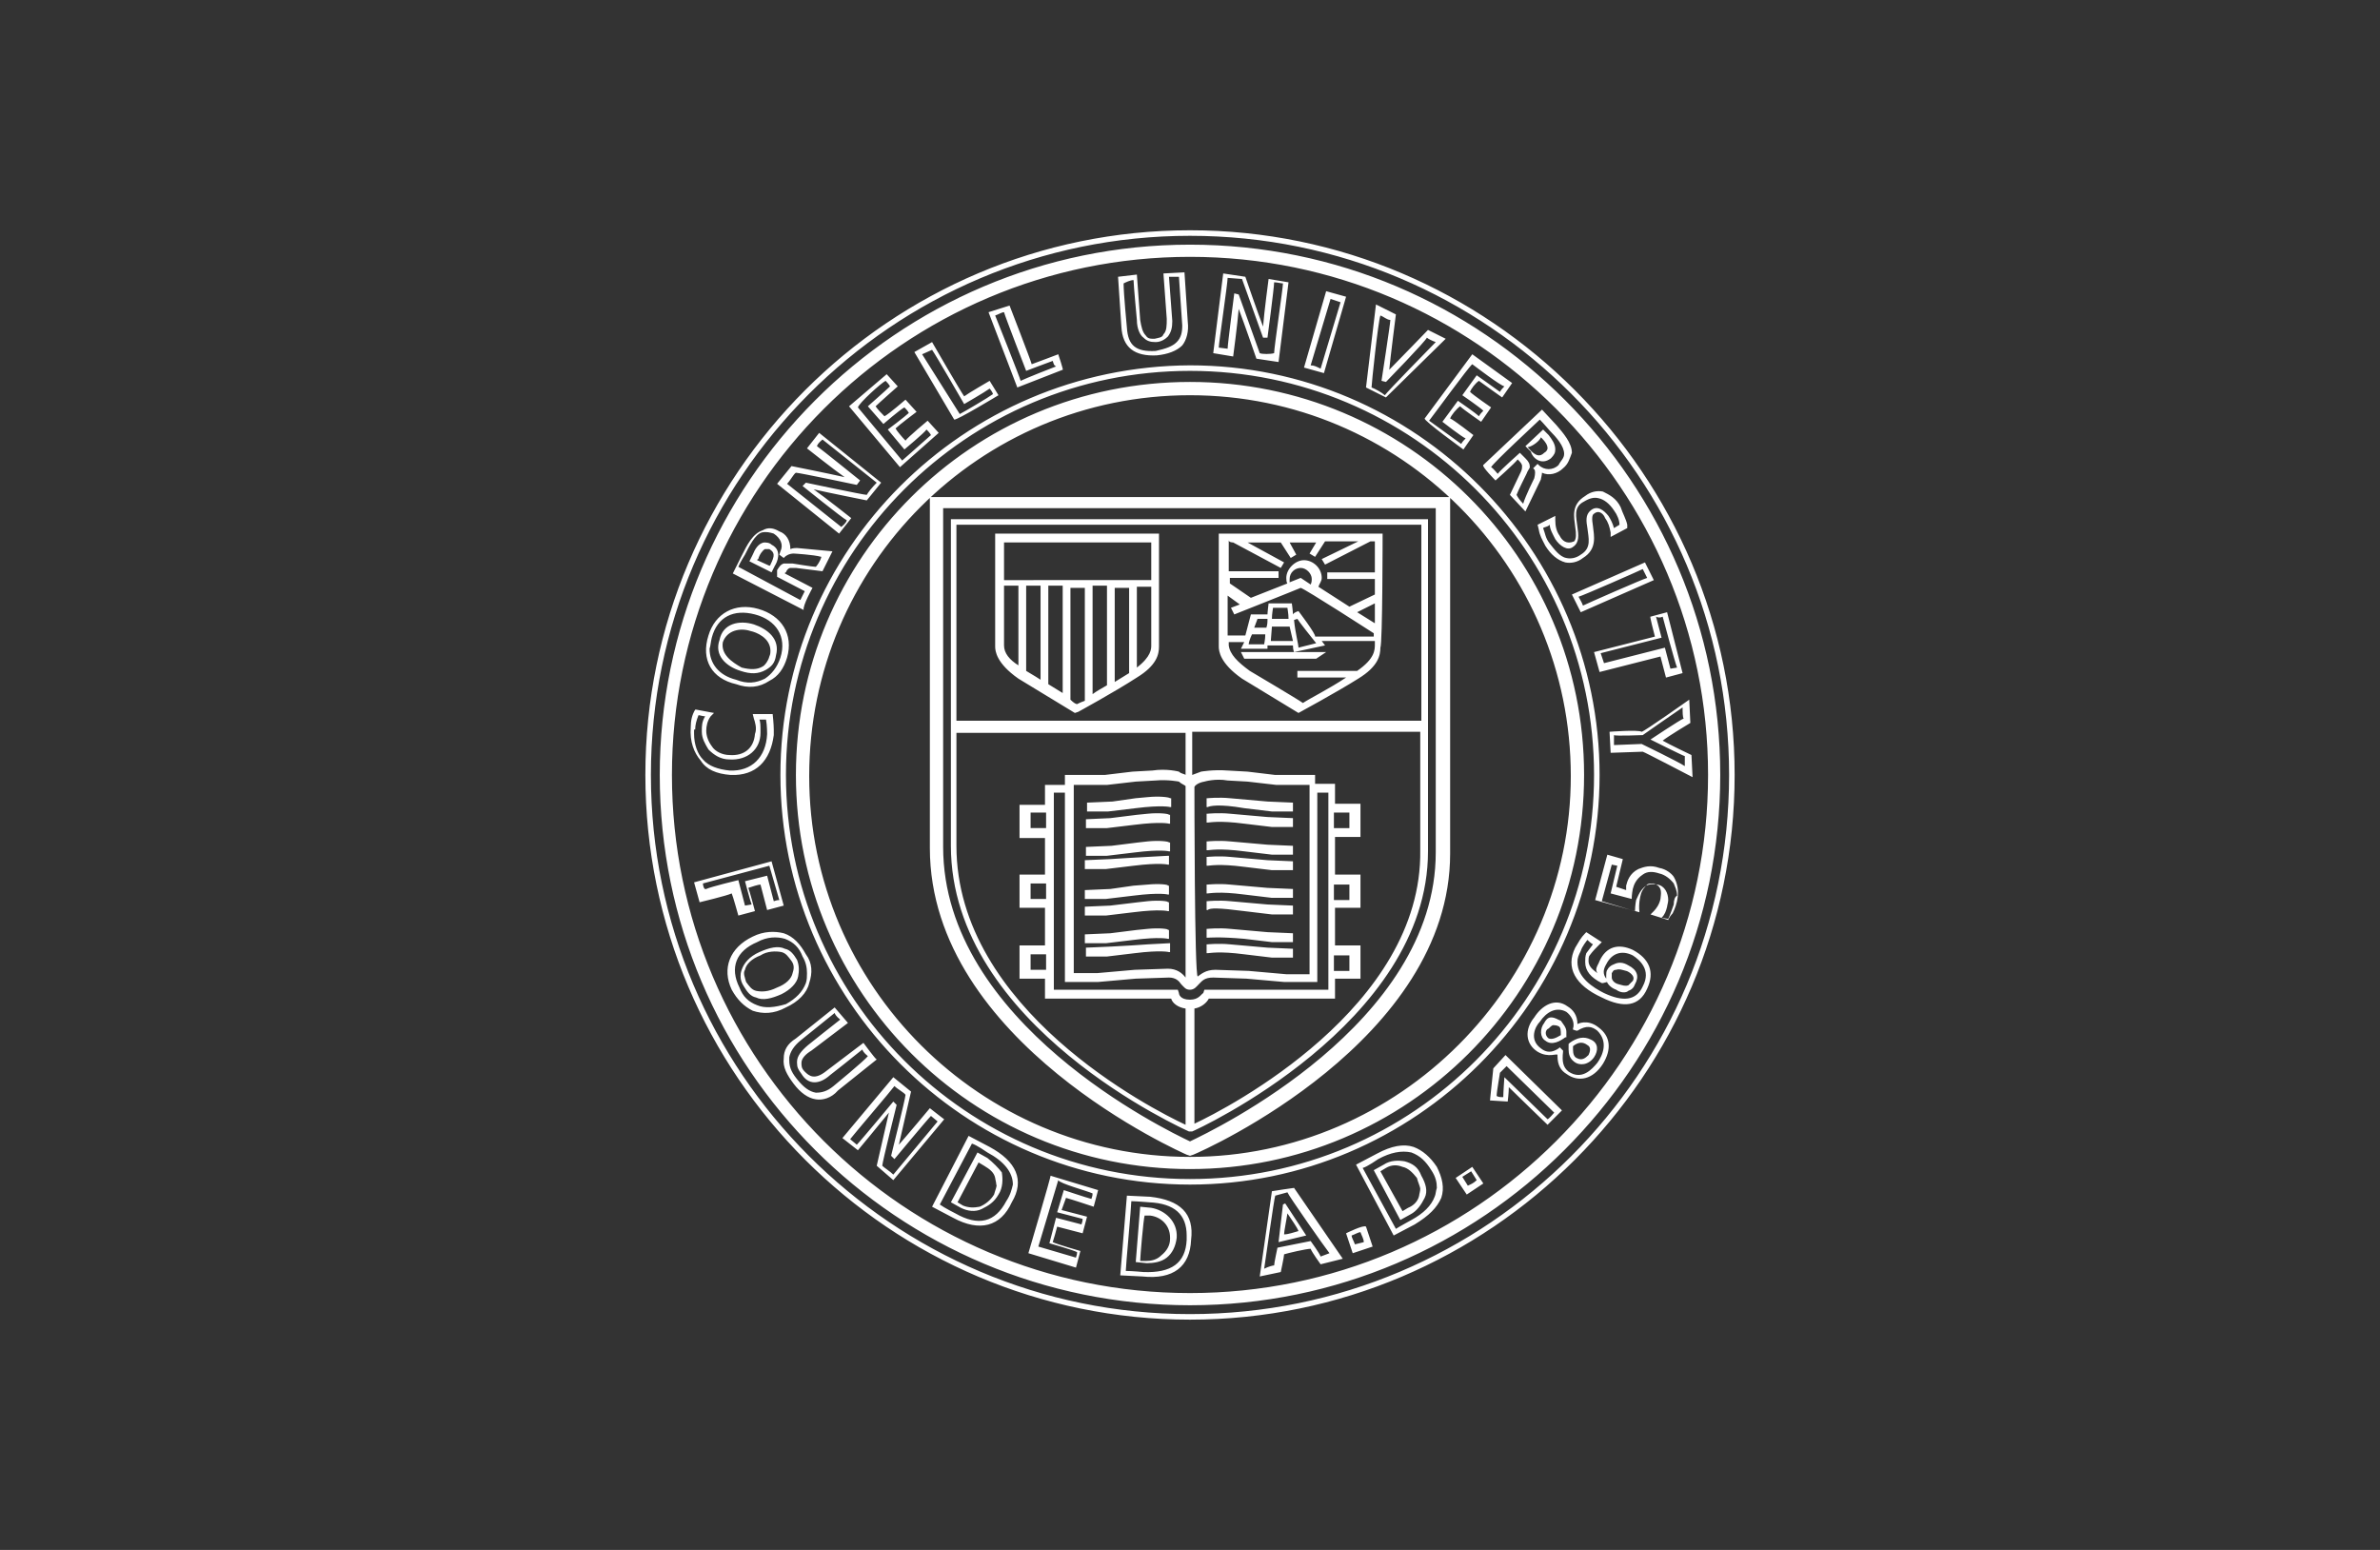 <svg xmlns="http://www.w3.org/2000/svg" viewBox="0 0 215 140"><rect x="0" y="0" width="215" height="140" fill="#333333" stroke="none"/><path d="M124.9 48.2h-14.8v10.2c0 .4.1 1.5 2.1 2.9l5.1 3.1s3.5-1.9 5.4-3.1c1.8-1.1 2-2.1 2-2.8.2-.4.2-10.3.2-10.3m-6 9.9-1.6.4c0-.3-.3-1.4-.4-2.5l.3-.1c.1.2 1.3 1.7 1.7 2.2m-1.6-2.9s-.4.1-.5.3c0-.3-.1-1-.1-1h-2.1s-.1.8-.1 1H113l-.5 1.9h-1.6v-3.6l1.1.8-.8.3.3.6s5.8-2.3 6-2.4c.4.1 6.6 4.1 6.6 4.1v.3h-5.3c.1-.2-1.5-2.3-1.5-2.3m-.8 1.4.3 1.3h-2l.1-1.3zm-1.6-.7c0-.5.1-.9.1-1h1.3c0 .1.1.5.1 1zm-1.6.8.3-.8h.9c0 .3 0 .5-.1.8zm1 .6c0 .5-.1.8-.1.9h-1.4c0-.1.1-.5.3-.9zm2.2-5c0-.6.5-1 1-1s1 .5 1 1c0 .1 0 .3-.1.5l-.9-.6-1 .4zm7.7 4-1.6-1 1.6-.8zM111.4 49l4.3 2.3.3-.5-3.3-1.8h3l.9 1.4.5-.3-.6-1.1h2.4l-.6 1 .5.3.9-1.4h3l-3.3 1.6.3.5 4.1-2.1h.4v2.8h-4.3v.6h4.3v1.4l-2.3 1.1-2.8-1.8c.1-.3.3-.5.3-.8 0-.9-.8-1.6-1.6-1.6s-1.6.8-1.6 1.6c0 .1 0 .4.1.5L113 54l-1.9-1.3v-.5h4.4v-.6H111v-2.8c0 .2.4.2.4.2m11.2 11.6h-5.4v.6h4.4c-1.5 1-3.3 1.9-3.9 2.3-.4-.3-4.8-2.9-4.8-2.9-1.1-.8-1.8-1.5-1.9-2.3V58h1.4l-.3.6h2.4v-.3h2.3c0 .4.1.6.1.6h-4.8l.3.6h6.5l.9-.6h-2.9l2.8-.6-.3-.4h4.8v.3c0 .5 0 1.3-1.6 2.4m-17.9-12.4H89.9v10.2c0 .4.1 1.5 2.1 2.9l5.1 3.1.3-.1s3.3-1.8 5.3-3.1c1.8-1.1 2-2.1 2-2.8zm-.7.8v3.4H90.7V49zm-2 11.8-1.3.8v-8.5h1.3zm-2-7.9v9c-.5.3-.9.5-1.3.8v-9.8zm-7.3 0H94v8.5c-.6-.4-1-.6-1.3-.8zm2 0H96v9.7l-1.3-.8zm-4 5.4v-5.4H92v7.2c-.8-.5-1.3-1.1-1.3-1.8m6.6 5.3c-.1 0-.3-.1-.6-.4V53.1H98v10.2c-.3.1-.5.2-.7.3m6.7-5.3c0 .3 0 1-1.3 2V53h1.3zm26.6-27.7-1.6-.8s-2.8 2.9-3.5 3.6c.1-1.1.6-5 .6-5l-1.8-.9-.9 7.5 1.8.9zm-6.7 4.4c0-.3.6-6 .8-6.5.3.1.6.4.9.4 0 .3-.8 5.5-.8 5.5l.4.1.1-.1s3.5-3.6 3.6-3.9c.1.1.5.3.8.4-.4.4-4.4 4.5-4.6 4.8-.2-.2-.9-.6-1.2-.7m16.2 6.4c.3-.3.4-.5.4-.8 0-.5-.3-.9-.6-1.3l-.5-.5-1.6 1.5.5.5c.1.5.9 1.3 1.8.6m-.9-1.9.1.1c.3.3.5.6.5.9 0 .1-.1.3-.3.4-.4.4-.8.3-1.4-.4l-.1-.1c.5-.1 1.1-.6 1.2-.9m-7 1.1.9-1.3s-1.8-1.4-2.1-1.5c.1-.3.6-.9.9-1.1.3.3 1.9 1.4 1.9 1.4l.9-1.3s-1.6-1.1-1.9-1.4c.1-.3.5-.8.8-1 .4.3 2.1 1.5 2.1 1.5l.9-1.3L133 32l-4.3 5.8c-.1.2 3.5 2.8 3.5 2.8m.8-7.7c.4.3 2.5 1.9 2.9 2-.1.1-.3.3-.4.5-.4-.3-2.1-1.5-2.1-1.5l-1.3 1.8s1.6 1.1 1.9 1.4c-.1.1-.3.3-.4.5-.3-.3-1.9-1.4-1.9-1.4l-1.4 1.9s1.8 1.4 2.1 1.5c-.1.1-.3.3-.4.5l-2.9-2.1c.4-.5 3.6-4.9 3.9-5.1m12.4 33.2.1 1.9s2.8-.1 2.9-.1 4.5 2.3 4.5 2.3l-.1-2s-2.1-1-2.6-1.3c.5-.4 2.5-1.6 2.5-1.6l-.1-2.1s-4.1 2.9-4.3 2.9c-.3-.2-2.9 0-2.9 0m3 .3s3-2.1 3.6-2.5c0 .4 0 .9.1 1-.3.1-3 1.9-3 1.9s3 1.5 3.1 1.5v.9c-.6-.4-3.9-2-3.9-2l-2.5.1v-.9c.1.1 2.6 0 2.6 0m-7.5-18c-.3-.4-.4-.9-.4-1.4v-.4l-1.6.8.1.4c.1.6.3.9.6 1.5q.75 1.2 1.8 1.5c.5.1 1.1 0 1.6-.4 1.3-.8 1-2 .9-2.9-.1-.6-.1-1 .1-1.1.5-.4.9.1 1 .4.3.4.4.8.5 1.3v.4l1.5-.8v-.3c-.1-.5-.4-1-.6-1.6-.4-.8-1-1.1-1.6-1.4-.5-.1-1.1 0-1.6.4-1.3.8-1 1.9-.9 2.8.1.6.1 1.1-.1 1.3-.7.3-1.1-.1-1.3-.5m1.2 1c.6-.4.5-1.1.4-1.8-.1-.9-.4-1.8.6-2.3.5-.3.9-.4 1.3-.3.5.1 1 .5 1.4 1.1.3.4.5.9.5 1.3l-.5.3c-.1-.4-.3-.8-.5-1.1-.4-.5-1-1-1.6-.5-.5.4-.4 1-.3 1.6.1.9.4 1.8-.6 2.4-.4.3-.9.4-1.3.3-.6-.1-1.1-.8-1.5-1.3s-.4-.9-.6-1.4c.1-.1.4-.1.6-.3 0 .4.3.9.5 1.3.4.6 1.1 1.1 1.6.7m-20.5-22.6-1.8-.5-2 6.9 1.8.5zm-3.2 6.2 1.8-6 .9.3-1.8 6c-.4-.2-.6-.3-.9-.3m31.1 24.5c-.4.1-5.5 1.4-5.5 1.4l.5 1.8 5.5-1.4c.1.4.5 1.9.5 1.9l1.5-.4-1.4-5.5-1.5.4c-.1-.1.3 1.4.4 1.8m.7-1.8c.1.4 1.1 4.1 1.3 4.6l-.6.1c-.1-.4-.5-1.9-.5-1.9l-5.5 1.4-.3-.9c.4-.1 5.5-1.4 5.5-1.4s-.4-1.5-.5-1.9q.3.15.6 0m-7.4-.4 6.6-2.9-.8-1.6-6.6 2.9zm6-3.1c-.4.1-5.4 2.3-5.8 2.5-.1-.3-.3-.6-.4-.8.4-.1 5.4-2.3 5.8-2.5zM90.2 35.7l-.8-1.3s-1.9 1.1-2.3 1.4c-.3-.4-2.9-4.9-2.9-4.9l-1.6.9 3.6 6.1c.2.1 4-2.2 4-2.2m-6-4.1c.3.4 2.9 4.9 2.9 4.9s1.9-1.1 2.3-1.4c.1.1.3.4.3.5-.4.3-2.6 1.6-3 1.8L83.3 32zm50.9 11.8s1.8-1.6 2-1.9l.1.1c.1.1.3.3.3.5 0 .1 0 .3-.1.5l-1 2.1 1.4 1.5 1.4-2.9c0-.1.1-.4.1-.6.6.3 1.4.1 1.9-.4.5-.4.6-.9.8-1.4 0-.9-.8-1.8-1.4-2.5l-1.3-1.4-5.3 5c-.2.1 1.1 1.4 1.1 1.4m4-5.5c.3.3.9 1 .9 1 .6.6 1.3 1.4 1.3 2.1 0 .4-.3.6-.5 1-.5.5-1.3.5-1.8 0l-.1-.1-.4.4.1.1c.1.1.1.4 0 .8 0 0-.8 1.6-1 2.3-.3-.3-.5-.6-.6-.8.1-.3.9-1.9.9-1.9.1-.3.3-.5.3-.6 0-.3-.1-.5-.4-.8l-.5-.5s-1.8 1.6-2 1.9c-.1-.1-.4-.5-.6-.6.2-.4 4.2-4.1 4.4-4.3M69.7 49.2c-.2-.2-.5-.2-.7-.2-.5.1-.8.6-1 1.1l-.3.6 2 1 .3-.6c.2-.3.7-1.4-.3-1.9m-1.3 1.4c0-.1.1-.1.1-.1.1-.4.4-.8.6-.9h.4c.5.3.5.6.1 1.4 0 0 0 .1-.1.1zm5 2.5s-2.1-1.1-2.5-1.3c0-.1.1-.1.1-.1.1-.3.3-.4.4-.4h.5l2.4.3.9-1.8-3.2-.3c-.1 0-.4 0-.6.1 0-.8-.4-1.4-1-1.6-.5-.3-1-.4-1.5-.1-.9.3-1.4 1.3-1.9 2.3l-.8 1.6 6.4 3.3c-.1-.4.8-2 .8-2m-6.7-1.9c.1-.3.6-1.1.6-1.1.4-.8.9-1.8 1.5-2 .4-.1.8 0 1.1.1.6.4.9 1 .6 1.6l-.1.3.4.3.1-.1c.1-.1.4-.3.8-.3 0 0 1.8.1 2.5.3-.1.4-.4.8-.5.9-.3 0-2.1-.3-2.1-.3h-.8c-.3.1-.4.3-.6.6v.6s2.1 1.1 2.5 1.3l-.4.8zm18.1-12.1-1-1.1s-1.8 1.5-2 1.8c-.3-.3-.8-.9-.9-1.1.3-.3 1.9-1.5 1.9-1.5l-1-1.1s-1.5 1.3-1.9 1.5c-.3-.3-.6-.6-.8-.9.3-.3 2-1.8 2-1.8l-1-1.1-3.4 2.9 4.6 5.5c.1-.1 3.5-3.1 3.5-3.1M80 34.4c.1.1.3.3.4.5-.3.3-2 1.8-2 1.8l1.4 1.6s1.5-1.3 1.9-1.5c.1.1.3.3.4.5-.3.3-1.9 1.5-1.9 1.5l1.5 1.8s1.8-1.5 2-1.8c.1.1.3.3.4.5l-2.6 2.3-4-4.8c.1-.4 2.1-2.2 2.5-2.4m24.5-2.3c1-.1 1.8-.4 2.3-.9.4-.5.6-1.3.5-2.1l-.3-4.5-1.9.1.3 4.1c0 .6 0 1.1-.3 1.4-.1.3-.4.3-.8.4-.4 0-.6 0-.8-.3-.3-.3-.4-.8-.5-1.4l-.3-4.1-1.7.2.3 4.5c.1 1.9 1.2 2.7 3.2 2.6m-2.1-6.8c0 .4.3 3.6.3 3.6 0 .8.3 1.4.6 1.6.3.3.6.4 1.1.4s.9-.3 1.1-.5c.3-.4.4-.8.4-1.4 0-.1-.3-4-.3-4h.9s.3 4.3.3 4.4c0 .6-.1 1.1-.5 1.5s-1 .6-1.9.8c-1.8.1-2.5-.5-2.6-2.1 0 0-.3-3.1-.3-4 .2-.1.6-.3.9-.3M66.9 60.6c.9.3 1.6.3 2.3-.1.5-.3.8-.6.9-1.3.4-1.5-.8-2.4-2-2.8-1.3-.4-2.8-.1-3.1 1.4-.5 1.4.6 2.4 1.9 2.8M65.3 58c.4-1.1 1.6-1.3 2.5-1 .5.1 1.8.6 1.8 1.8 0 .1 0 .3-.1.5-.1.4-.4.8-.6.9-.5.3-1.1.3-1.9.1-.9-.5-1.9-1.2-1.7-2.3m30.3-26s-2.1.8-2.4.9c-.1-.4-2-5.3-2-5.3l-1.9.6 2.6 6.8 4.1-1.6c.1.1-.4-1.4-.4-1.4m-3.4 2.4c-.1-.4-2.1-5.4-2.3-5.9.3-.1.6-.3.8-.3.1.4 2 5.3 2 5.3s2.1-.8 2.4-.9c.1.3.1.4.3.5-.3.1-2.8 1.1-3.2 1.3m24.2-8.9-1.8-.3s-.4 3-.5 4.3c-.5-1.3-1.6-4.5-1.6-4.5l-2-.3-.9 7.2 1.8.3s.4-3 .5-4.3c.5 1.3 1.6 4.5 1.6 4.5l2 .3zm-2.6 6.4c-.1-.3-1.9-5.3-1.9-5.3l-.4-.1s-.6 4.6-.6 5l-.8-.1c0-.4.8-5.8.8-6.3l1.3.1c.1.3 1.9 5.3 1.9 5.3h.4s.6-4.5.6-5c.3 0 .6.1.8.1 0 .4-.8 5.8-.8 6.3-.3.1-1.1.1-1.3 0M74 39.1l-1.1 1.4s2.4 1.9 3.4 2.6c-1.3-.3-4.8-1-4.8-1l-1.3 1.6 5.6 4.5 1.1-1.4s-2.4-1.9-3.4-2.6c1.3.3 4.8 1 4.8 1l1.3-1.6zm4.3 5.6c-.3 0-5.5-1.1-5.5-1.1l-.3.3s3.6 2.9 4 3.1c-.1.3-.4.5-.5.6l-4.9-3.9c.3-.3.6-.9.8-1 .3 0 5.5 1.1 5.5 1.1l.3-.4s-3.6-2.9-3.9-3.1c.1-.3.4-.5.5-.6l4.9 3.9c-.4.4-.8.9-.9 1.1M66.5 61.8q1.65.6 3-.3c.8-.4 1.3-1.1 1.6-2.1.6-2.1-.5-3.8-2.6-4.4s-3.9.4-4.5 2.4c-.7 2.2.3 3.9 2.5 4.4m-2.2-4.2c.5-1.9 2-2.6 3.9-2.1s2.9 2 2.3 3.9c-.3.9-.8 1.5-1.4 1.9-.8.4-1.6.5-2.6.1-1.6-.4-2.4-1.5-2.4-2.8.1-.3.1-.6.2-1M66 70c2.3.1 3.6-1.3 3.9-3.6v-.5c0-.5-.1-1.4-.1-1.4H68l.1.4c.1.3.3.9.1 1.4-.1 1.3-1 2-2.3 1.9-.6 0-1.3-.3-1.6-.8-.3-.4-.5-.9-.5-1.4 0-.4.1-.9.4-1.3l.3-.3-1.6-.3h-.1c-.3.5-.4 1-.4 1.6-.1 1.3.3 2.3.9 3 .5.8 1.4 1.2 2.7 1.3m-3.2-4.1c0-.4.1-.8.3-1.3.1 0 .4.1.6.1-.3.5-.3.9-.3 1.3v.1c0 .6.3 1.1.6 1.6.5.5 1.1.9 1.9.9 1.6.1 2.8-.9 2.8-2.4V66c0-.4 0-.8-.1-1h.6c.1.5.1 1.3.1 1.3-.1 2.1-1.4 3.4-3.4 3.3-1-.1-1.9-.4-2.4-1-.5-.5-.8-1.4-.8-2.3v-.4zm68.7 40.5 1 1.5 1.5-1-1-1.5zm1.1.7-.5-.8.8-.5.5.8c-.3.3-.6.4-.8.5m-11 4.3.6 1.8 1.8-.6-.6-1.8c-.2-.2-1.8.6-1.8.6m.8 1c-.1-.3-.3-.6-.3-.8.3-.1.6-.3.8-.3.1.3.3.6.3.9zm5.3-8.8q-1.35-.45-3.3.6l-1.9 1 3.4 6.4 1.9-1c1.3-.8 2-1.5 2.4-2.4.3-.9.1-1.8-.4-2.8q-.9-1.35-2.1-1.8m1.9 4.5q-.45 1.2-2.1 2.1s-1.1.6-1.4.8l-3-5.5c.4-.1 1.4-.8 1.4-.8q1.65-.9 3-.6c.8.3 1.3.8 1.8 1.6.4.6.5 1.1.5 1.6-.1.3-.1.6-.2.8m20.3-29.7c-.8-.3-1.4-.1-1.9.1-.8.4-1 1.1-1.1 1.5v.4l-.9-.3c.1-.4.6-2.5.6-2.5l-1.4-.4-1.1 4.1 4 1.1c-.1-.8.1-1.5.1-1.5.1-.5.4-.8.6-1 .1-.1.4-.1.6-.1.9.3.6 1.1.6 1.4-.1.5-.4.9-.6 1.1l-.3.3 1.6.5s.1-.3.4-.6c.4-.8.8-2.1.1-3.3-.2-.3-.7-.7-1.3-.8m1.3 3.3s-.3.9-.5 1.3l-.6-.1c.3-.3.4-.6.5-1 0-.1.1-.4.1-.6 0-.6-.3-1.3-1-1.4-.4-.1-.8 0-1 .1-.4.3-.6.6-.9 1.3 0 0-.1.5-.1 1l-3-.9.9-3.3.5.1c-.1.4-.6 2.5-.6 2.5l1.9.5c0-.4.1-.9.1-.9.1-.4.3-.9.9-1.3.4-.3.9-.3 1.5-.1.5.1 1 .5 1.3.9.1.3.3.6.3 1.1-.2.1-.3.4-.3.8m-3.7 4.1c-1.3-.6-2.4-.3-3 1-.1.3-.3.5-.3.8 0 .1 0 .1.1.3-.4-.3-.8-.6-.8-1.1 0-.1 0-.4.1-.5.3-.4.5-.6.8-.9l.3-.3-1.4-.9-.1.1c-.4.4-.6.8-.9 1.3-.9 1.8 0 3.4 2.4 4.5 2 1 3.4.8 4.1-.8.7-1.5.2-2.7-1.3-3.5m.9 3.3c-.6 1.3-1.8 1.4-3.5.6-1-.5-2.4-1.4-2.4-2.8 0-.4.1-.6.3-1 .1-.4.6-1 .6-1s.3.3.5.4l-.6.8c-.1.3-.1.5-.1.8 0 .8.5 1.4 1.5 1.9h.1l.4-.1-.1-.3c-.3-.4-.3-.8 0-1.3.5-1 1.4-1.3 2.4-.8.6.4 1.7 1.3.9 2.8m-33.5 18.5-1.1 7.7 1.9-.4s.3-1.4.3-1.6c.3-.1 2-.5 2.4-.5.1.3.9 1.4.9 1.4l2-.5-4.4-6.4c-.1 0-2 .3-2 .3m4.4 5.9c-.1-.3-.9-1.4-.9-1.4l-3 .6s-.3 1.4-.3 1.6c-.1 0-.5.1-.9.3.1-.6.9-6.4 1-6.6l1.1-.3c.1.3 3.4 5 3.8 5.5zm15.6-17-.3 2.9 1.6.1s.1-.8.1-1.3c.6.6 3.5 3.4 3.5 3.4l1.3-1.3-5.1-5zm5.5 4c-.1.1-.4.5-.6.6-.3-.3-3.9-3.8-3.9-3.8s-.1 1.4-.1 1.8c-.3 0-.4 0-.6-.1 0-.4.3-2 .3-2.1l.6-.6zm6.7-13.3c-.5-.3-.9-.3-1.3-.1-.3.1-.5.3-.6.5-.1.1-.1.4-.1.5v.4c.1.5.6.8.9.9.4.3.9.3 1.1.1q.45-.15.6-.6c.4-.7.2-1.3-.6-1.7m.4 1.4-.4.4c-.3.1-.5 0-.9-.1s-.6-.4-.6-.6v-.4c.1-.1.1-.3.4-.3.3-.1.5 0 .9.1.1 0 .9.4.6.9m-6.5 3.6c-.3-.1-.5-.3-.9-.3-.3 0-.5.3-.6.5-.4.5-.4 1.3.1 1.6.6.5 1.4 0 1.8-.3h.1v-.5c0-.4-.3-.7-.5-1m0 1.3c-.5.3-.8.4-1.1.3-.4-.3-.3-.8 0-.9.1-.1.3-.3.4-.3s.3 0 .5.1.2.4.2.8m.8.7-.1.1v.5c0 .4.1.8.5 1.1.5.4 1.3.3 1.8-.4.4-.6.4-1.3-.3-1.6-.6-.3-1.2-.2-1.9.3m1.7 1.1c-.3.3-.6.5-1 .3-.3-.1-.4-.4-.4-.8v-.3c.5-.4.9-.4 1.3-.1.4.2.2.7.1.9m.9-2.5c-1-.8-1.9-.3-1.9-.3 0-.8-.4-1.3-.9-1.6-1.1-.8-2.3-.1-3 1-.9 1.1-.8 2.4.3 3.1 1 .6 1.8.1 1.8.3v.1c0 .8.3 1.3.8 1.6 1.1.8 2.4.5 3.3-.9.8-1.3.7-2.5-.4-3.3m-.1 3.2c-.5.6-1.4 1.6-2.6.8-.5-.4-.6-.9-.5-1.8v-.1l-.3-.3-.1.1c-.6.4-1.1.4-1.6 0-1.1-.8-.5-2-.1-2.4.6-.9 1.5-1.4 2.4-.9.4.3.8.9.6 1.5v.1l.3.1h.1c.8-.5 1.3-.4 1.8 0 1 1 .5 2.2 0 2.9m-17.4 8.9c-.6-.1-1.3-.1-1.9.3l-.9.5 2.4 4.5.9-.5c.6-.3 1-.9 1.3-1.5s.1-1.3-.3-2c-.3-.8-.8-1.1-1.5-1.3m1.3 3.1c-.1.5-.5.9-1 1.1l-.5.3-2-3.6.5-.3c.5-.3 1-.3 1.5-.1.5.1.9.5 1.3 1 .1.4.3.8.3 1s-.1.5-.1.6M84 100.1s-2 2.4-2.8 3.3c.3-1.3 1.1-4.8 1.1-4.8l-1.6-1.3-4.6 5.5 1.4 1.1s2-2.4 2.8-3.4c-.3 1.3-1.1 4.8-1.1 4.8l1.5 1.3 4.6-5.5c.1.1-1.3-1-1.3-1m-3.3 6c-.3-.3-.8-.6-1-.8 0-.3 1.3-5.5 1.3-5.5l-.3-.3s-2.9 3.5-3.3 3.9l-.6-.5c.3-.4 3.8-4.5 4-4.8.3.3.9.6 1 .8 0 .3-1.3 5.5-1.3 5.5l.3.3s2.9-3.5 3.3-3.9l.6.5zm-7.6-17.3c.3-.9.3-1.8-.3-2.6-.5-.9-1.1-1.6-2-1.9-.8-.2-1.8-.2-2.8.3-2.1 1-2.8 2.9-1.9 4.8.5.9 1.1 1.5 1.9 1.9.9.3 1.9.3 3-.3 1.1-.5 1.9-1.3 2.1-2.2m-4.7 2c-.8-.3-1.3-.8-1.6-1.6-.9-1.8-.3-3.3 1.6-4.1.9-.5 1.8-.5 2.5-.3.8.3 1.3.8 1.6 1.6.3.5.4 1 .4 1.5 0 .3 0 .6-.1.9-.3.8-.9 1.4-1.8 1.9-1 .3-1.9.4-2.6.1m9.6 3.4-3.3 2.5c-1.1.9-1.6.5-2 .1-.3-.3-.3-.5-.3-.8 0-.4.4-.8.9-1.1l3.3-2.5-1.2-1.4-3.5 2.8c-.8.5-1.1 1.1-1.1 1.8-.1.8.3 1.5.9 2.3s1.3 1.3 2 1.4c.6.1 1.4-.1 2-.8l3.5-2.8c-.1 0-1.2-1.5-1.2-1.5m-2.7 3.9c-.6.5-1.1.6-1.6.6-.6-.1-1.1-.5-1.6-1.1s-.8-1.1-.8-1.8v-.3c.1-.5.4-1 1-1.5l3.1-2.5c.1.3.4.5.5.6-.4.3-2.9 2.3-2.9 2.3-.6.5-1 1-1 1.5v.1c0 .4.1.6.4 1 .6 1 1.6 1 2.6.1 0 0 2.3-1.8 2.9-2.3.1.3.4.5.5.6-.3.4-3.1 2.7-3.1 2.7M72 86.7c-.3-.5-.6-.9-1.1-1-.6-.3-1.4-.1-2.3.3s-1.4 1-1.6 1.6c-.1.3-.1.4-.1.6q0 .45.3.9c.3.5.6.9 1.1 1 .6.3 1.4.1 2.3-.3.8-.4 1.4-1 1.5-1.6.1-.5.1-1-.1-1.5m-.4 1.2c-.1.5-.6 1-1.4 1.3-.8.4-1.4.4-1.9.3-.4-.1-.6-.4-.9-.8-.1-.4-.3-.8-.1-1.1.1-.5.6-1 1.4-1.3.6-.4 1.4-.4 1.9-.3.4.1.6.4.9.8s.2.8.1 1.1m-4.9-5.2 1.5-.4s-.5-1.9-.6-2.1c.3-.1.9-.3 1.1-.3.1.4.6 2.3.6 2.3l1.5-.4-1.1-4-7 1.9.5 1.8s2.5-.6 2.9-.8c.1.2.6 2 .6 2m-3.2-2.9 6-1.6.9 3.1c-.3 0-.4.1-.5.1-.1-.4-.6-2.3-.6-2.3l-2 .5s.5 1.9.6 2.1l-.6.1c-.1-.4-.6-2.3-.6-2.3s-2.5.6-2.9.8c-.2.1-.3-.3-.3-.5m29.4 33.4 4.3 1.3.4-1.5s-2.1-.6-2.5-.8c.1-.3.3-1 .4-1.4.4.1 2.3.6 2.3.6l.4-1.5s-1.9-.5-2.3-.6l.4-1.1c.4.1 2.5.8 2.5.8l.4-1.5-4.3-1.3c.1-.1-2 7-2 7m5.8-5.4c0 .3-.1.4-.1.5-.4-.1-2.5-.8-2.5-.8l-.6 2s1.9.5 2.3.6c0 .3-.1.4-.1.5-.4-.1-2.3-.6-2.3-.6l-.6 2.3s2.1.6 2.5.8c0 .3-.1.4-.1.5l-3.4-1 1.8-6c.1.3 2.7 1 3.1 1.2m5.3 1.3-1-.1-.4 5 1 .1c.6 0 1.3-.1 1.8-.5s.8-1 .9-1.8c.1-1.5-1.1-2.5-2.3-2.7m1.7 2.8c0 .6-.3 1.1-.8 1.5-.4.4-.9.5-1.4.5h-.5c0-.4.3-3.8.4-4.1h.5c.9.1 1.8.8 1.8 2zm-1.8-3.8-2.1-.1-.6 7.2 2 .1c2.8.3 4.3-.9 4.4-3.3.3-2.4-1-3.6-3.7-3.9m3.3 3.9c-.1 2.1-1.4 3-3.9 2.9 0 0-1.1-.1-1.6-.1 0-.4.5-5.8.5-6.3.4 0 1.6.1 1.6.1 2.3.1 3.4 1.1 3.4 3zm8.7-3.2-.4 3.4 2.5-.6-1.9-2.9zm.4.8c.4.6.9 1.3 1 1.6-.4.1-.9.3-1.3.3 0-.3.2-1.2.3-1.9m-26.9-6-1.9-1-3.3 6.4 1.9 1c2.4 1.3 4.3.8 5.3-1.4 1.2-2 .4-3.7-2-5m1.5 4.9c-1 1.9-2.5 2.3-4.6 1.1 0 0-1-.5-1.4-.8l2.9-5.5c.4.1 1.4.8 1.4.8 1.5.8 2.3 1.8 2.3 2.9-.1.4-.2.9-.6 1.5m-1.7-3.9-.9-.5-2.4 4.5.9.5c.6.3 1.3.4 1.9.1s1.1-.6 1.5-1.3c.4-.6.4-1.4.3-2-.3-.4-.8-.9-1.3-1.3m.6 3.3c-.3.5-.8.9-1.3 1.1-.5.1-1 .1-1.5-.1l-.5-.3 1.9-3.6.5.3c.5.3.9.6 1 1.1 0 .1.1.4.1.6.1.1-.1.5-.2.9m13.9-26.5-.9.1-2.5.3-2.3.1v.8h1.9l2.5-.3c2.4-.3 3.1-.1 3.1-.1h.1v-.8h-.1c.1-.1-.8-.2-1.8-.1m0 2.5-1 .1-2.4.3-2.3.1v.8h1.9l2.5-.3c2.4-.3 3.1-.1 3.1-.1h.1V84h-.1c.1-.1-.8-.2-1.8-.1m0 1.4-1.5.1-1.8.1-2.3.1v.8h1.9l2.5-.3c2.4-.3 3.1-.1 3.1-.1h.1v-.8h-.1zm0-5.4-1.3.1-2.1.3-2.3.1v.8h1.9l2.5-.3c2.4-.3 3.1-.1 3.1-.1h.1V80h-.1c.1-.1-.8-.2-1.8-.1m0-6.4-1 .1-2.4.3-2.2.1v.8h1.9l2.5-.3c2.4-.3 3.1-.1 3.1-.1h.1v-.8h-.1c0-.1-.9-.2-1.9-.1m0-1.5-1.1.1-2.1.3-2.3.1v.8h1.9l2.5-.3c2.4-.3 3.1-.1 3.1-.1h.1v-.8h-.1c-.1-.1-1-.2-2-.1m0 4-.9.1-2.4.3-2.3.1v.8h1.9l2.5-.3c2.4-.3 3.1-.1 3.1-.1h.1v-.8h-.1c0-.1-.9-.2-1.9-.1m0 1.4-1.8.1-1.6.1-2.3.1v.8h1.9l2.5-.3c2.4-.3 3.1-.1 3.1-.1h.1v-.8h-.1zm8.7-3 2.5.3h1.9v-.8l-2.3-.1-3.4-.3c-1-.1-2 0-2 0h-.1v.8h.1c.2 0 1-.2 3.3.1m0-1.4 2.5.3h1.9v-.8l-2.3-.1-3.4-.3c-1-.1-2 0-2 0h-.1v.8h.1c.2-.1 1-.3 3.3.1m0 7.8 2.5.3h1.9v-.8l-2.3-.1-3.4-.3c-1-.1-2 0-2 0h-.1v.8h.1c.2 0 1-.2 3.3.1M85.9 46.9v29.5c0 16.3 21.3 25.7 21.5 25.8h.3c.3-.1 21.3-9.7 21.3-25.3v-30zm.5.5h42v17.7h-42zm21.5 23.7c0-.1.3-.4.9-.5 0 0 1-.3 2.1-.1l1.8.1 2.6.3h3V88h-2.1l-3.4-.3-3-.1c-.9 0-1.3.4-1.6.6-.3.1-.3-17.1-.3-17.1m-.8 30.5c-3-1.4-20.7-10.4-20.7-25.2V66.2h20.7V70c-.1-.1-.4-.1-.6-.3 0 0-1.1-.3-2.4-.1l-1.8.1-2.5.3h-3.6v.9h-1.8v1.8h-2.3v3h2.3V79h-2.3v3h2.3v3.4h-2.3v3h2.3v1.8h11.4c.1.4.6.8 1.3.9zm0-30.6v17.3c-.3-.4-.8-.8-1.6-.8l-3 .1-3.4.3H97v-17h3l2.6-.3 1.8-.1c1.1-.1 2.1.1 2.1.1.2.2.5.3.6.4m-12.6 2.4v1.4h-1.4v-1.4zm0 6.4v1.4h-1.4v-1.4zm0 6.4v1.4h-1.4v-1.4zm13 4.1c-.9 0-1-.5-1-.6l-.1-.3H95.2V71.6h1v17.1h3l3.4-.3 3-.1c.6 0 .9.3 1.1.6.3.3.4.5.8.5s.6-.3.8-.5c.3-.3.5-.6 1.3-.6l3 .1 3.4.3h3V71.6h1v17.8h-11.2l-.1.3c-.2.1-.4.6-1.2.6m.4 11.2V91.1c.6-.1 1.1-.5 1.3-.9h11.4v-1.8h2.3v-3h-2.3V82h2.3v-3h-2.3v-3.4h2.3v-3h-2.3v-1.8h-1.8V70h-3.6l-2.5-.3-1.8-.1c-1.3-.1-2.4.1-2.4.1l-.8.3v-3.9h20.6v10.7c.2 14.2-17.4 23.3-20.4 24.7m12.6-13.8v-1.4h1.4v1.4zm0-6.4v-1.4h1.4v1.4zm0-6.5v-1.4h1.4v1.4zM84 44.9v31.7c0 17.6 23 27.6 23.2 27.7l.3.1.3-.1c1-.4 23.2-10.3 23.2-27.2V44.9zm23.5 58.2c-2.1-1-22.3-10.7-22.3-26.6V45.9h44.5V77c0 15.5-20.1 25.1-22.2 26.1m0-68.6c-19.7 0-35.6 15.9-35.6 35.5s15.9 35.6 35.6 35.6c19.6 0 35.6-15.9 35.6-35.6s-16-35.5-35.6-35.5m0 70c-18.9 0-34.4-15.4-34.4-34.4s15.4-34.4 34.4-34.4 34.4 15.4 34.4 34.4c0 18.8-15.5 34.4-34.4 34.4m4.9-22.2 2.5.3h1.9v-.8l-2.3-.1-3.4-.3c-1-.1-2 0-2 0h-.1v.8h.1c.2-.2 1-.2 3.3.1m0-5.4 2.5.3h1.9v-.8l-2.3-.1-3.4-.3c-1-.1-2 0-2 0h-.1v.8h.1c.2 0 1-.2 3.3.1m0 1.4 2.5.3h1.9v-.8l-2.3-.1-3.4-.3c-1-.1-2 0-2 0h-.1v.8h.1c.2 0 1-.2 3.3.1m0 7.9 2.5.3h1.9v-.8l-2.3-.1-3.4-.3c-1-.1-2 0-2 0h-.1v.8h.1c.2 0 1-.2 3.3.1m0-1.4 2.5.3h1.9v-.8l-2.3-.1-3.4-.3c-1-.1-2 0-2 0h-.1v.8h.1c.2 0 1-.1 3.3.1M59.6 70c0 26.5 21.5 47.9 47.9 47.9s47.9-21.5 47.9-47.9-21.4-47.9-47.9-47.9S59.6 43.7 59.6 70m1.1 0c0-25.8 21-46.8 46.8-46.8s46.8 21 46.8 46.8-21 46.8-46.8 46.8-46.8-21-46.8-46.8m9.8 0c0 20.3 16.6 37 37 37 20.3 0 37-16.6 37-37 0-20.3-16.6-37-37-37-20.5.1-37 16.7-37 37m.5 0c0-20.1 16.3-36.5 36.5-36.5 20.1 0 36.5 16.3 36.5 36.5 0 20.1-16.3 36.5-36.5 36.5S71 90.1 71 70m-12.7 0c0 27.1 22.1 49.2 49.2 49.2s49.2-22.1 49.2-49.2-22.1-49.2-49.2-49.2S58.3 42.9 58.3 70m.5 0c0-26.8 21.8-48.7 48.7-48.7s48.7 21.8 48.7 48.7-21.8 48.7-48.7 48.7S58.8 96.8 58.8 70" style="fill:#fff"/></svg>